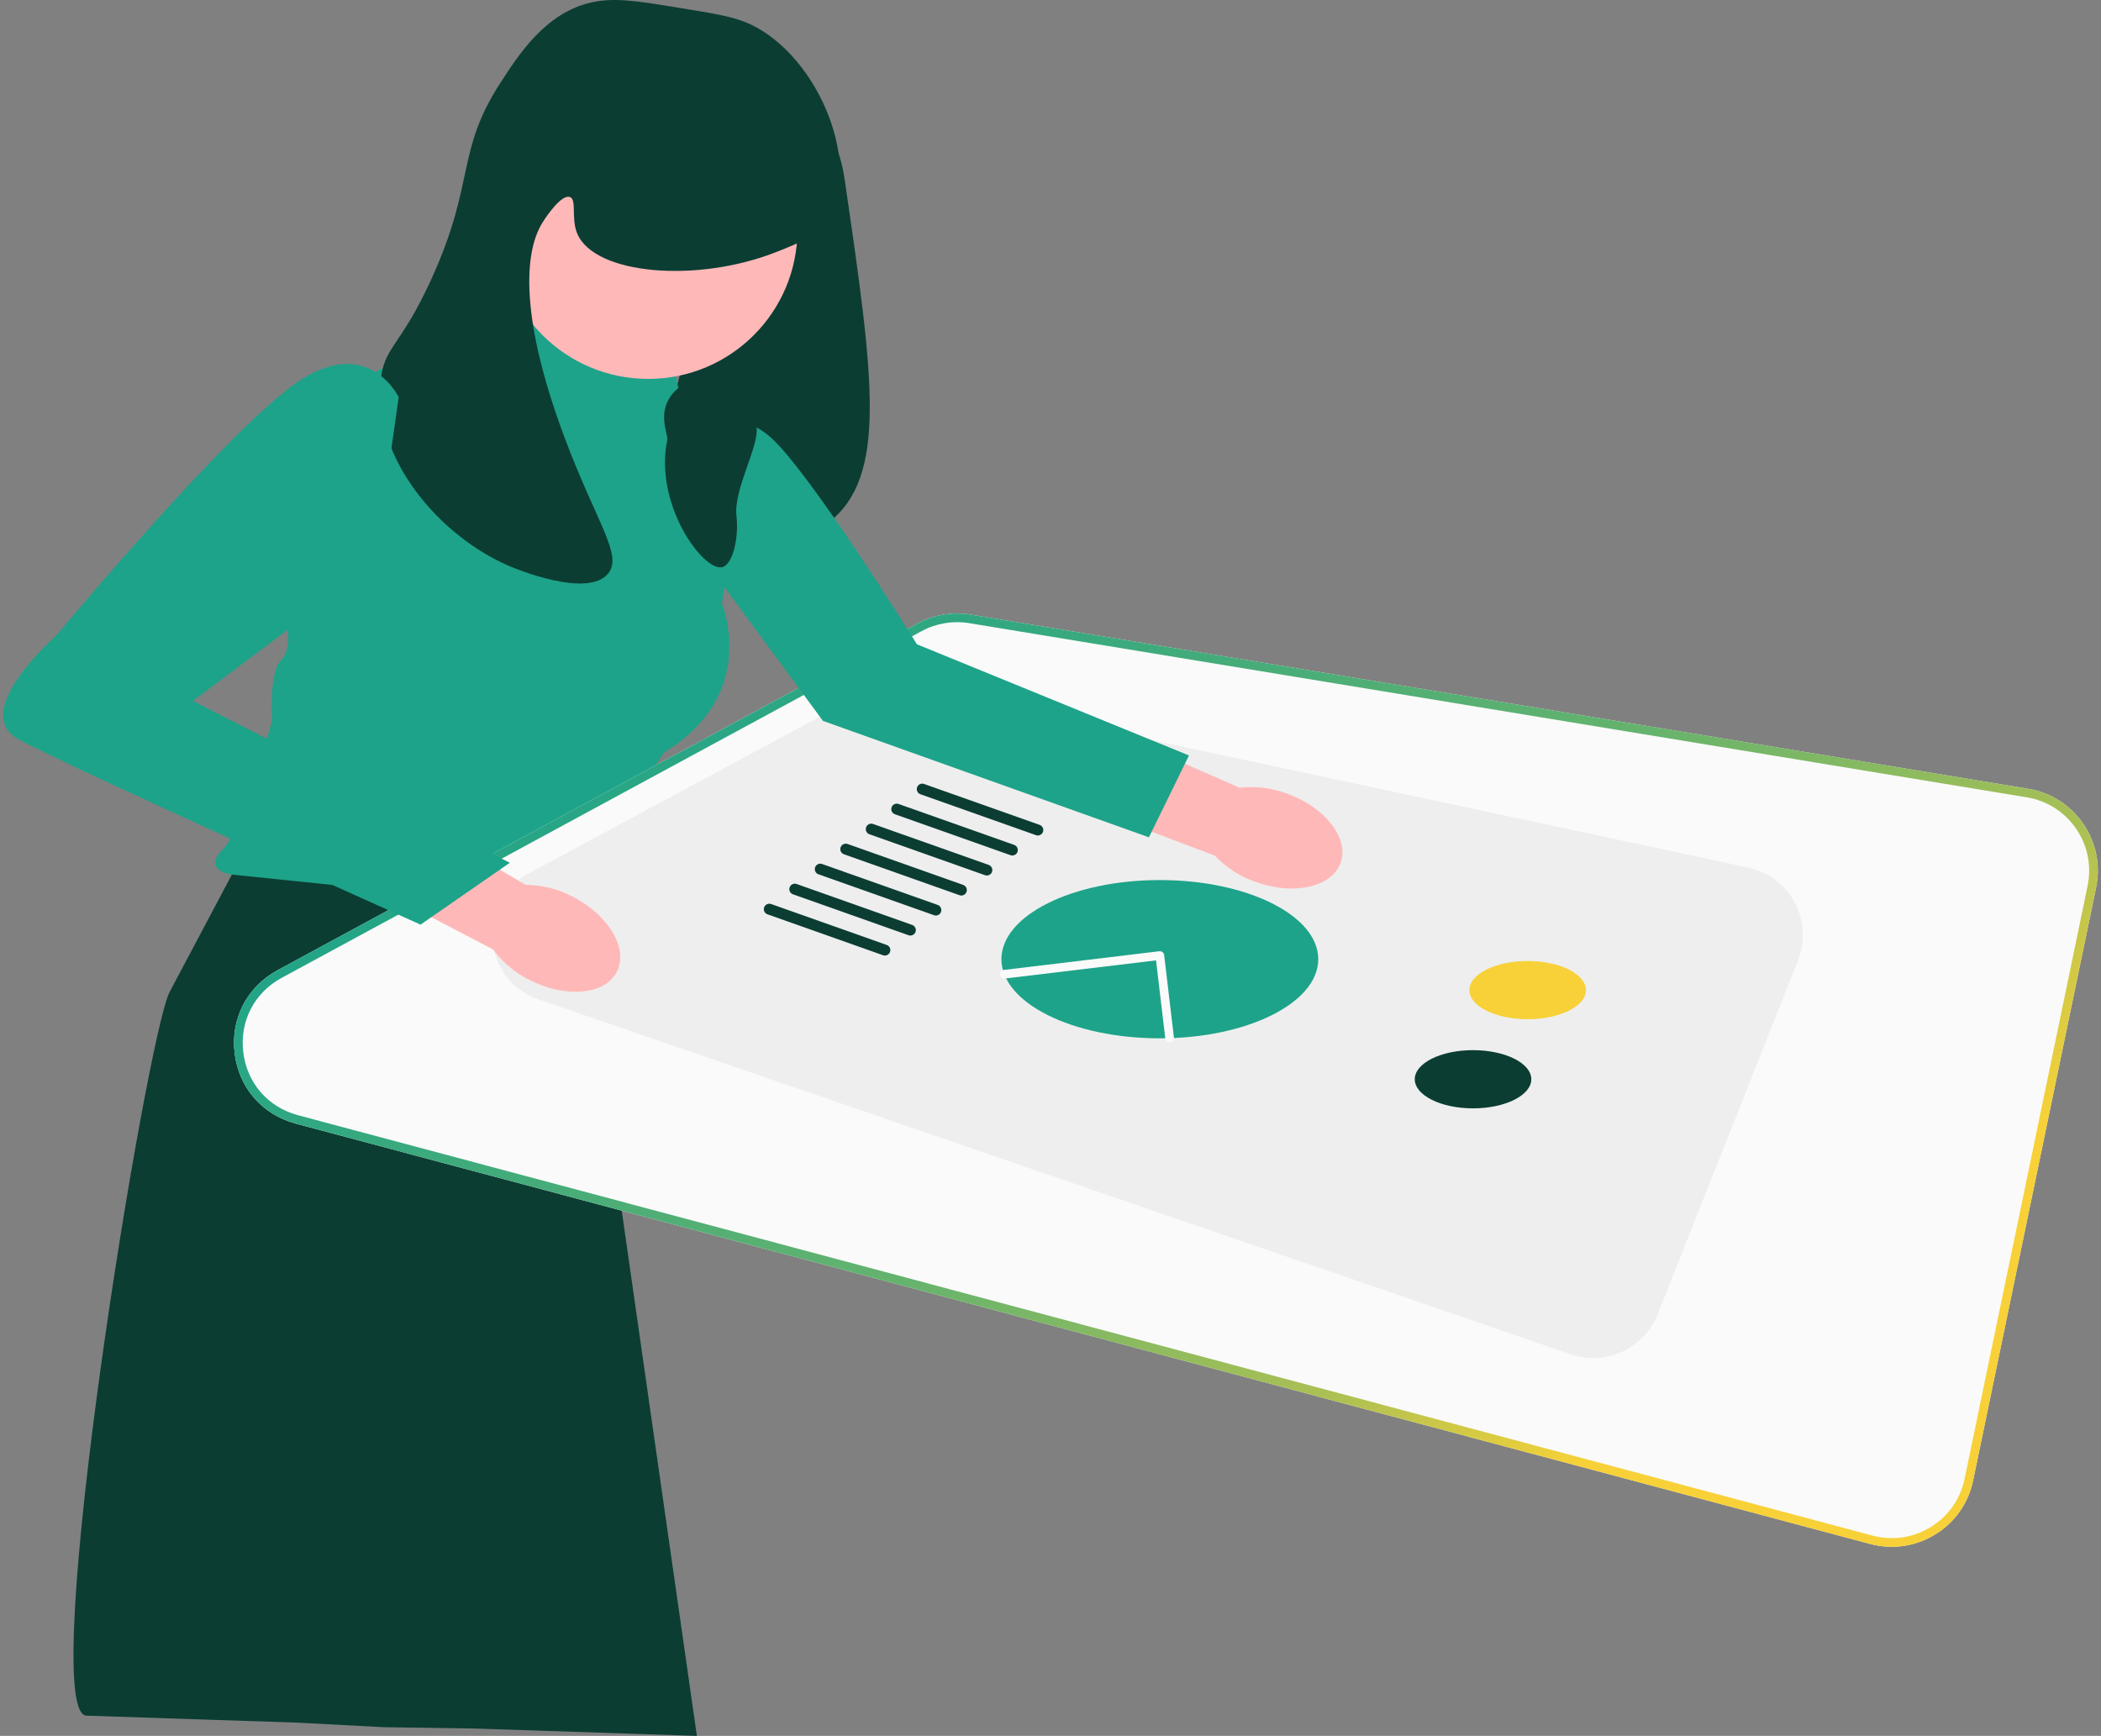 <svg width="334" height="276" viewBox="0 0 334 276" fill="none" xmlns="http://www.w3.org/2000/svg">
<rect x="0" y="0" width="334" height="276" fill="#808080" stroke="none"/>
<g clip-path="url(#clip0_8023_342)">
<path d="M122.146 13.39C125.106 12.898 128.327 16.509 129.672 18.018C133.264 22.045 134.014 26.731 134.303 28.719C138.88 60.103 141.168 75.795 131.698 83.094C122.698 90.03 106.247 88.17 103.041 81.937C101.792 79.508 102.836 76.968 104.488 72.103C107.542 63.111 109.341 53.739 112.014 44.627C118.118 23.82 117.606 14.146 122.146 13.39Z" fill="#0B3D33"/>
<path d="M41.384 130.526L26.981 157.689C23.304 164.623 5.906 271.434 13.643 272.78L47.157 273.891L61.063 274.62L75.356 274.826L110.784 276L90.883 136.889L41.384 130.526Z" fill="#0B3D33"/>
<path d="M76.844 50.845L105.501 52.002L107.817 61.546L114.718 67.171C117.256 69.24 118.5 72.501 117.986 75.732L114.764 95.964C114.764 95.964 120.843 110.425 105.501 119.68L90.16 144.554L36.898 139.059C36.898 139.059 31.977 138.48 35.45 135.009C38.924 131.539 43.266 114.474 43.266 114.474C43.266 114.474 42.687 106.955 44.713 104.93C46.739 102.905 45.329 97.699 45.329 97.699L53.571 67.259C55.177 61.327 60.563 57.208 66.713 57.208H75.853L76.844 50.845Z" fill="#1DA389"/>
<path d="M297.296 245.483L47.022 178.651C41.675 177.223 37.949 172.925 37.298 167.433C36.647 161.941 39.265 156.892 44.13 154.255L145.84 99.14C148.41 97.747 151.416 97.241 154.301 97.717L322.414 125.408C326.003 125.999 329.113 127.975 331.172 130.972C333.23 133.968 333.957 137.578 333.219 141.136L313.67 235.392C312.924 238.99 310.789 242.034 307.659 243.963C305.537 245.27 303.163 245.939 300.746 245.939C299.598 245.939 298.44 245.788 297.296 245.483Z" fill="#FAFAFA"/>
<path d="M297.296 245.483L47.022 178.651C41.675 177.223 37.949 172.925 37.298 167.433C36.647 161.941 39.265 156.892 44.13 154.255L145.84 99.14C148.41 97.747 151.416 97.241 154.301 97.717L322.414 125.408C326.003 125.999 329.113 127.975 331.172 130.972C333.23 133.968 333.957 137.578 333.219 141.136L313.67 235.392C312.924 238.99 310.789 242.034 307.659 243.963C305.537 245.27 303.163 245.939 300.746 245.939C299.598 245.939 298.44 245.788 297.296 245.483ZM322.189 126.77L154.076 99.079C151.492 98.653 148.801 99.106 146.498 100.353L44.788 155.468C40.431 157.829 38.086 162.352 38.669 167.27C39.252 172.189 42.59 176.039 47.378 177.317L297.653 244.15C300.834 244.999 304.131 244.516 306.934 242.788C309.738 241.061 311.649 238.334 312.318 235.112L331.867 140.856C332.528 137.669 331.876 134.436 330.033 131.752C328.189 129.069 325.404 127.299 322.189 126.77Z" fill="url(#paint0_linear_8023_342)"/>
<path d="M285.829 152.717L263.51 208.99C261.346 214.446 255.272 217.237 249.718 215.328L85.666 158.93C76.608 155.816 75.596 143.419 84.029 138.88L136.824 110.461C139.121 109.224 141.783 108.845 144.335 109.39L277.911 137.934C284.558 139.355 288.334 146.403 285.829 152.717Z" fill="#EEEEEE"/>
<path d="M242.854 162.052C247.97 162.052 252.117 159.98 252.117 157.424C252.117 154.868 247.97 152.797 242.854 152.797C237.738 152.797 233.591 154.868 233.591 157.424C233.591 159.98 237.738 162.052 242.854 162.052Z" fill="#F7D137"/>
<path d="M234.17 176.224C239.286 176.224 243.433 174.152 243.433 171.596C243.433 169.041 239.286 166.969 234.17 166.969C229.054 166.969 224.907 169.041 224.907 171.596C224.907 174.152 229.054 176.224 234.17 176.224Z" fill="#0B3D33"/>
<path d="M184.381 165.089C198.29 165.089 209.565 159.456 209.565 152.508C209.565 145.559 198.29 139.926 184.381 139.926C170.473 139.926 159.198 145.559 159.198 152.508C159.198 159.456 170.473 165.089 184.381 165.089Z" fill="#1DA389"/>
<path d="M140.672 151.929C141.029 151.929 141.364 151.707 141.491 151.351C141.651 150.899 141.414 150.403 140.962 150.243L122.585 143.736C122.134 143.576 121.637 143.812 121.477 144.264C121.317 144.715 121.553 145.211 122.005 145.372L140.382 151.879C140.478 151.913 140.575 151.929 140.672 151.929Z" fill="#0B3D33"/>
<path d="M144.724 148.748C145.082 148.748 145.417 148.525 145.543 148.17C145.703 147.718 145.466 147.222 145.014 147.062L126.638 140.554C126.187 140.395 125.69 140.631 125.529 141.082C125.369 141.534 125.606 142.03 126.058 142.19L144.434 148.698C144.53 148.732 144.628 148.748 144.724 148.748Z" fill="#0B3D33"/>
<path d="M148.777 145.566C149.134 145.566 149.469 145.344 149.595 144.988C149.755 144.536 149.519 144.04 149.067 143.88L130.69 137.373C130.239 137.213 129.742 137.449 129.582 137.901C129.422 138.353 129.658 138.849 130.11 139.009L148.487 145.516C148.583 145.55 148.68 145.566 148.777 145.566Z" fill="#0B3D33"/>
<path d="M152.83 142.385C153.187 142.385 153.522 142.162 153.648 141.807C153.808 141.355 153.572 140.859 153.12 140.699L134.743 134.191C134.292 134.032 133.795 134.268 133.634 134.719C133.474 135.171 133.711 135.667 134.163 135.827L152.54 142.335C152.635 142.369 152.733 142.385 152.83 142.385Z" fill="#0B3D33"/>
<path d="M156.882 139.203C157.239 139.203 157.574 138.981 157.701 138.625C157.861 138.174 157.624 137.678 157.172 137.517L138.795 131.01C138.345 130.85 137.847 131.086 137.687 131.538C137.527 131.99 137.763 132.486 138.215 132.646L156.592 139.153C156.688 139.187 156.786 139.203 156.882 139.203Z" fill="#0B3D33"/>
<path d="M160.935 136.022C161.292 136.022 161.627 135.8 161.753 135.444C161.913 134.992 161.677 134.496 161.225 134.336L142.848 127.828C142.397 127.669 141.9 127.905 141.739 128.357C141.579 128.808 141.816 129.304 142.268 129.464L160.645 135.972C160.74 136.006 160.838 136.022 160.935 136.022Z" fill="#0B3D33"/>
<path d="M164.987 132.84C165.344 132.84 165.679 132.618 165.806 132.262C165.966 131.811 165.729 131.315 165.277 131.154L146.9 124.647C146.449 124.487 145.952 124.723 145.792 125.175C145.632 125.627 145.868 126.123 146.32 126.283L164.697 132.79C164.793 132.824 164.891 132.84 164.987 132.84Z" fill="#0B3D33"/>
<path d="M103.041 60.245C116.15 60.245 126.777 49.627 126.777 36.528C126.777 23.43 116.15 12.812 103.041 12.812C89.932 12.812 79.305 23.43 79.305 36.528C79.305 49.627 89.932 60.245 103.041 60.245Z" fill="#FFB8B8"/>
<path d="M107.962 1.243C101.279 0.154 97.69 -0.43 94.067 0.375C86.81 1.988 82.601 8.471 79.594 13.101C72.404 24.173 75.655 28.827 68.594 44.337C63.529 55.464 60.976 55.004 60.489 60.823C59.468 73.038 69.867 85.256 81.041 90.035C81.788 90.354 93.4 95.209 96.673 91.192C99.071 88.246 94.834 83.177 89.725 69.5C80.743 45.451 84.987 37.413 86.252 35.371C87.051 34.081 89.33 30.875 90.594 31.322C91.738 31.727 90.748 34.661 91.752 37.107C94.442 43.659 110.795 45.113 123.593 39.999C127.367 38.491 129.683 37.565 131.409 35.082C137.263 26.657 130.274 9.001 119.251 3.846C116.743 2.673 113.816 2.196 107.962 1.243Z" fill="#0B3D33"/>
<path d="M90.991 142.546C96.764 145.471 99.932 150.819 98.068 154.49C96.204 158.16 90.014 158.763 84.239 155.836C81.917 154.698 79.9 153.021 78.359 150.945L54.056 138.24L60.266 126.971L83.566 140.693C86.153 140.709 88.699 141.344 90.991 142.546Z" fill="#FFB8B8"/>
<path d="M204.658 126.199C210.739 128.415 214.524 133.346 213.112 137.213C211.699 141.08 205.626 142.417 199.543 140.199C197.1 139.346 194.898 137.922 193.12 136.044L167.472 126.329L172.292 114.401L197.064 125.245C199.635 124.952 202.239 125.279 204.658 126.199Z" fill="#FFB8B8"/>
<path d="M63.384 63.137C63.384 63.137 58.463 53.014 47.174 60.823C35.885 68.632 8.964 101.025 8.964 101.025C8.964 101.025 -4.93 113.173 2.885 117.511C10.701 121.85 66.858 147.012 66.858 147.012L81.041 137.179L30.674 111.438L59.606 89.746L63.384 63.137Z" fill="#1DA389"/>
<path d="M112.593 69.211C112.593 69.211 116.037 64.294 122.131 69.211C128.225 74.127 145.763 102.439 145.763 102.439L189.013 120.114L182.645 133.129L130.83 114.619L108.251 83.961L112.593 69.211Z" fill="#1DA389"/>
<path d="M109.844 60.389C103.279 63.739 106.3 68.881 106.08 69.934C103.947 80.187 111.746 90.807 114.765 90.18C116.535 89.811 117.466 85.404 117.08 82.081C116.58 77.773 120.726 70.955 120.264 67.909C119.132 60.438 125.967 60.298 124.606 57.497C123.809 55.856 113.756 58.393 109.844 60.389Z" fill="#0B3D33"/>
<path d="M185.937 165.754C185.965 165.754 185.992 165.753 186.02 165.749C186.398 165.705 186.669 165.362 186.624 164.983L185.067 151.848C185.046 151.666 184.953 151.5 184.809 151.387C184.664 151.274 184.482 151.223 184.299 151.244L159.572 154.216C159.193 154.261 158.923 154.605 158.969 154.983C159.015 155.362 159.359 155.633 159.737 155.586L183.777 152.697L185.253 165.145C185.294 165.496 185.592 165.754 185.937 165.754Z" fill="#FAFAFA"/>
<path d="M52.752 163.551L56.895 170.831C57.142 171.265 57.849 171.296 58.088 170.831C59.706 167.674 61.991 164.879 64.808 162.713C65.106 162.484 65.257 162.122 65.056 161.769C64.89 161.476 64.406 161.294 64.111 161.521C61.102 163.835 58.628 166.754 56.895 170.135H58.088L53.944 162.855C53.505 162.083 52.311 162.777 52.752 163.551Z" fill="#FAFAFA"/>
</g>
<defs>
<linearGradient id="paint0_linear_8023_342" x1="295.934" y1="199.497" x2="129.223" y2="-23.526" gradientUnits="userSpaceOnUse">
<stop stop-color="#F7D137"/>
<stop offset="0.112" stop-color="#AEC153"/>
<stop offset="0.314" stop-color="#65B36D"/>
<stop offset="0.701" stop-color="#1DA389"/>
</linearGradient>
<clipPath id="clip0_8023_342">
<rect width="333" height="276" fill="white" transform="translate(0.5)"/>
</clipPath>
</defs>
</svg>
